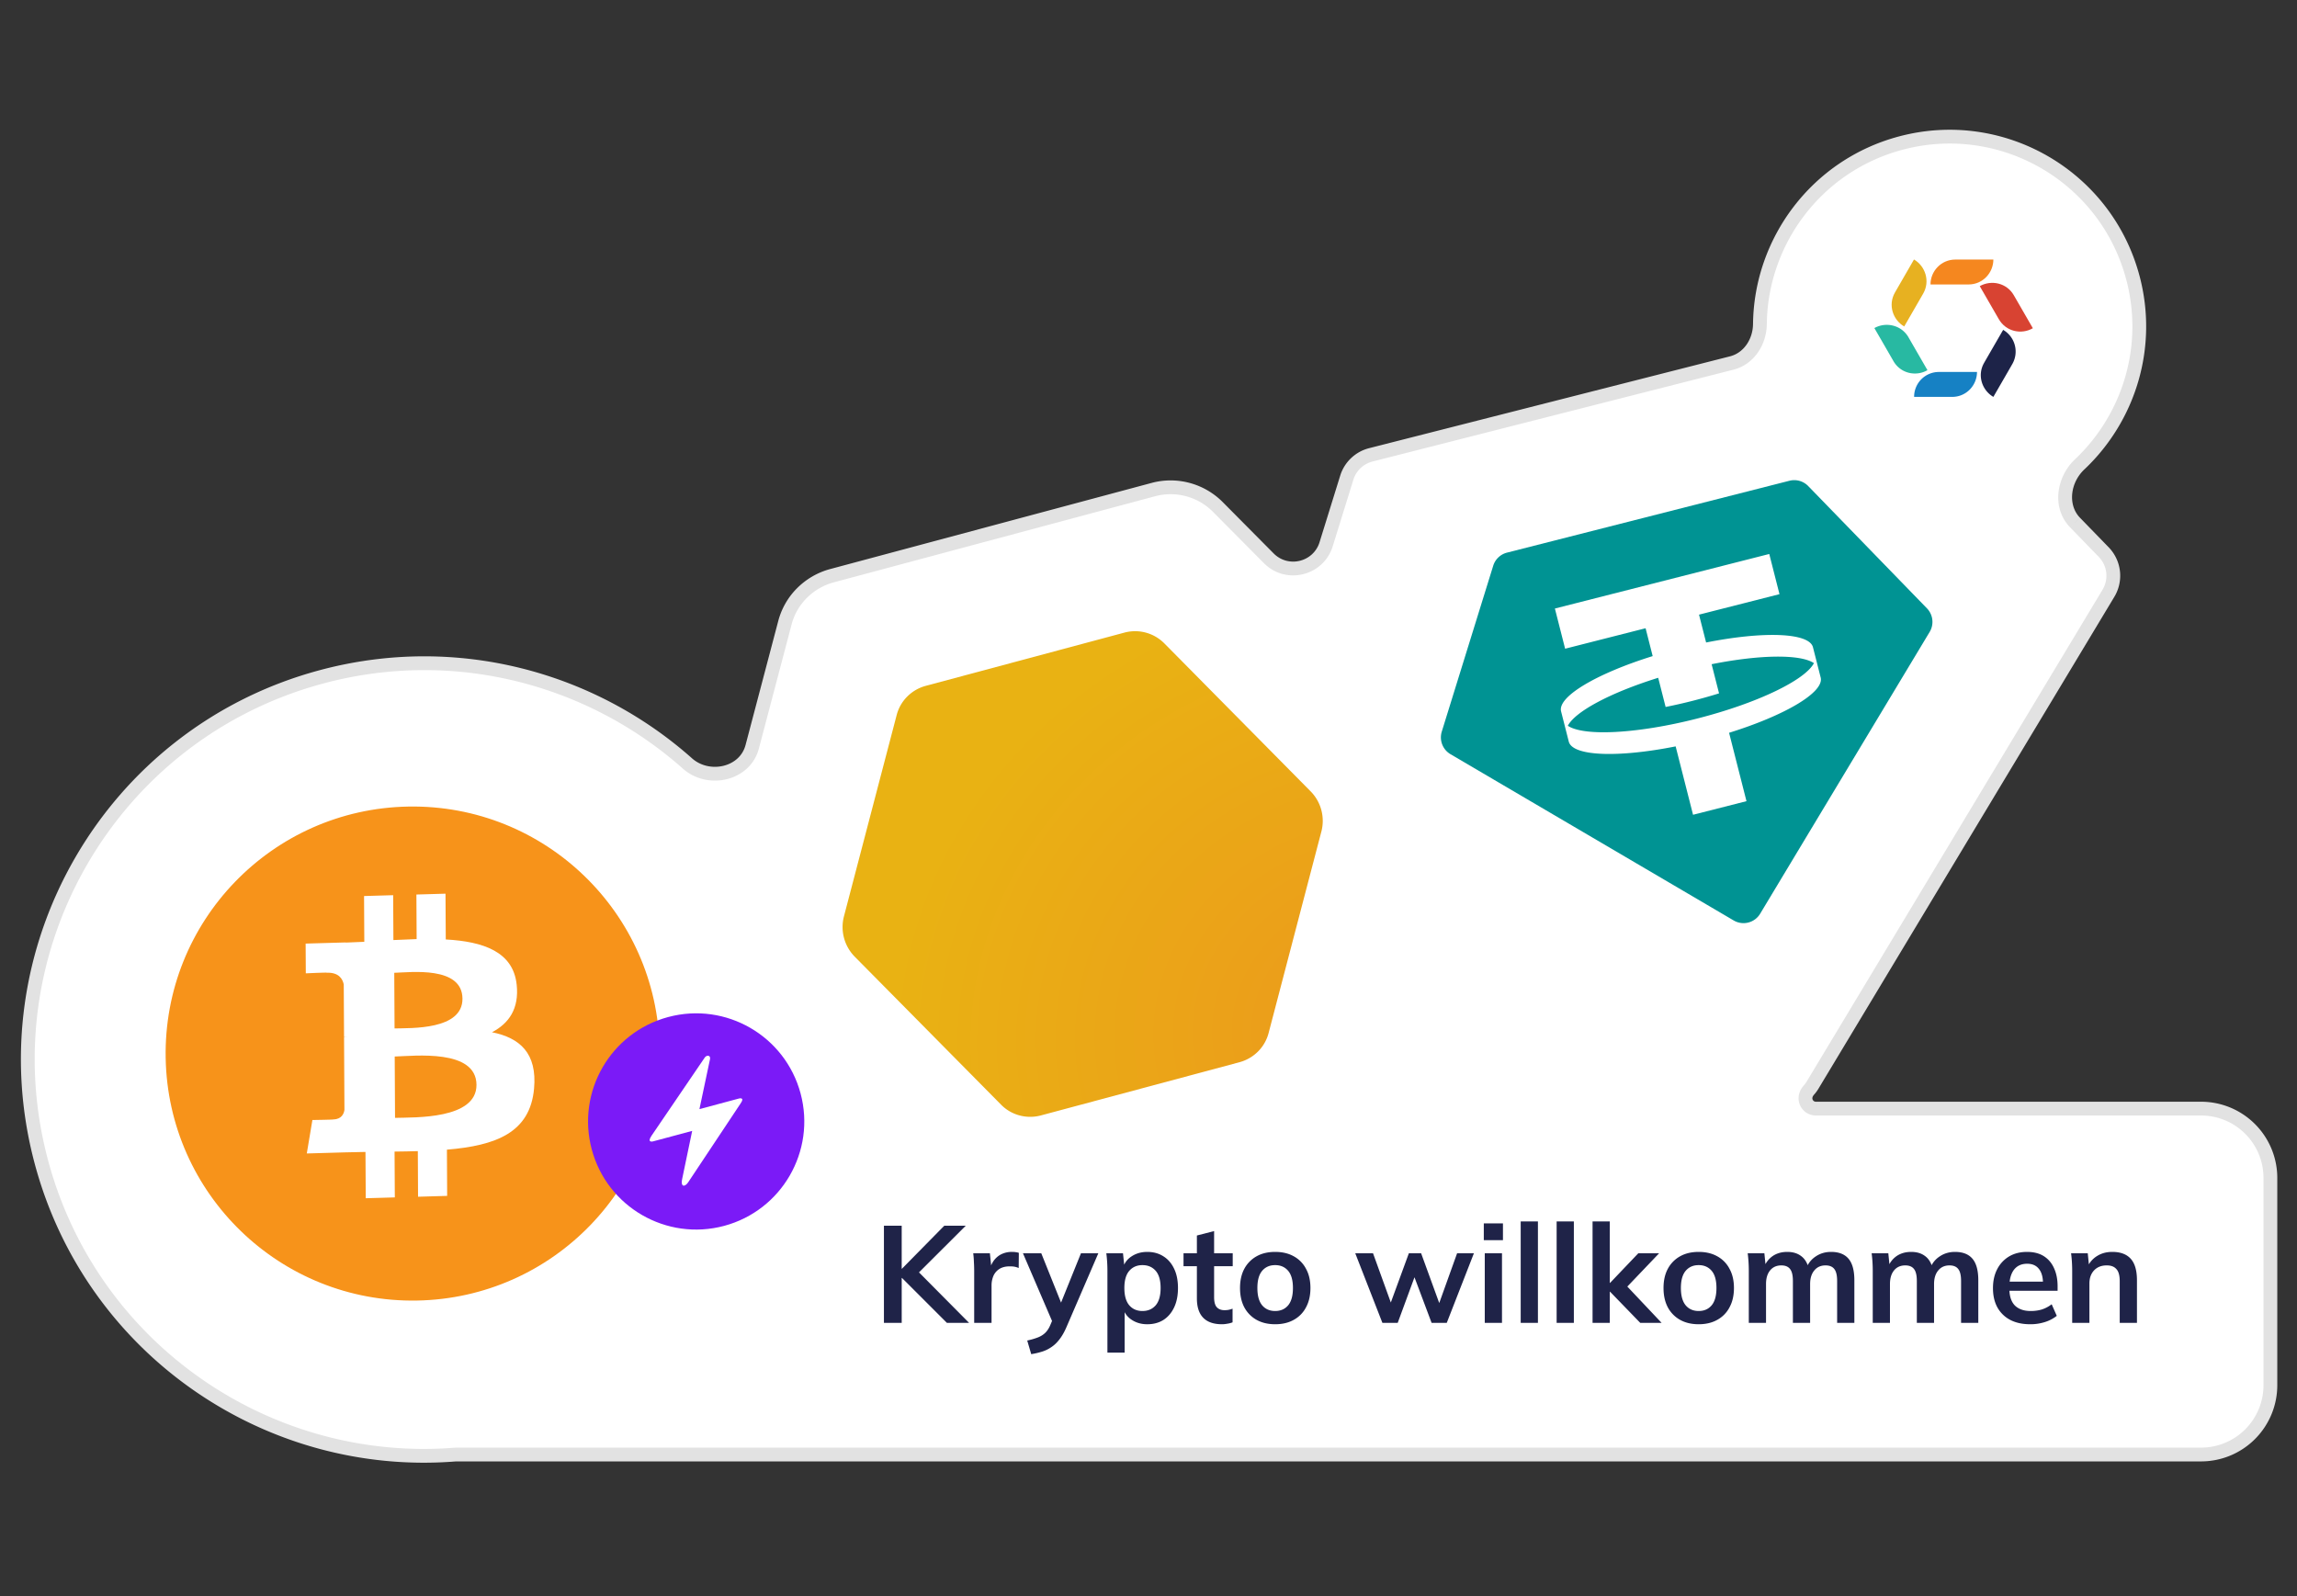 <svg xmlns="http://www.w3.org/2000/svg" width="259" height="180" fill="none" viewBox="0 0 259 180">
  <rect x="0" y="0" width="259" height="180" fill="#333333" stroke="none"/>
  <path fill="#fff" fill-rule="evenodd" d="M240.481 31.26c2.107 7.864-.455 15.877-5.986 21.099-1.843 1.74-2.286 4.742-.521 6.56l3.23 3.326a3.834 3.834 0 0 1 .536 4.646l-33.353 55.445a3.916 3.916 0 0 1-.421.573c-.229.257-.389.577-.389.922a1.17 1.17 0 0 0 1.17 1.169h43.436c4.317 0 7.817 3.5 7.817 7.817v23.366c0 4.317-3.5 7.817-7.817 7.817H51.396c-21.093 1.719-41.056-11.805-46.728-32.975-6.386-23.831 7.757-48.326 31.588-54.712 15.068-4.037 30.402.132 41.255 9.768 2.392 2.124 6.488 1.22 7.304-1.873l3.678-13.952a7.382 7.382 0 0 1 1.916-3.37 7.563 7.563 0 0 1 3.378-1.968l36.276-9.72a7.512 7.512 0 0 1 7.266 1.973l5.733 5.779c2.064 2.08 5.601 1.213 6.468-1.586l2.328-7.504a3.823 3.823 0 0 1 2.709-2.575l40.704-10.357c1.941-.494 3.148-2.39 3.171-4.392.108-9.345 6.382-17.857 15.852-20.394 11.406-3.057 23.131 3.712 26.187 15.119Z" clip-rule="evenodd"/>
  <path fill="#E2E2E2" d="m240.481 31.26-.75.202.75-.201Zm-3.277 30.985.558-.54-.558.54Zm.536 4.646-.666-.4.666.4Zm-33.353 55.445.665.4-.665-.4ZM51.397 164v-.777h-.032l-.032.003.063.774Zm-46.73-32.975.75-.201-.75.201Zm31.588-54.712-.2-.75.2.75Zm52.237-6.057.752.198.001-.006-.752-.192Zm1.916-3.37-.552-.548.552.547Zm3.378-1.968-.2-.75h-.004l.204.75Zm36.276-9.72-.201-.75.201.75Zm7.266 1.973.552-.547-.002-.002-.55.549Zm14.529-3.311-.742-.23.742.23Zm2.709-2.575.191.753-.191-.752Zm59.727-35.143.201.75-.201-.75ZM195.27 40.928l.192.753-.192-.753Zm3.171-4.392-.777-.009.777.01ZM77.512 86.081l.515-.581-.516.58Zm7.303-1.873-.751-.198.75.198Zm58.247-21.258-.551.547.551-.547Zm6.468-1.586-.742-.23.742.23Zm54.436 61.545.58.516-.58-.516Zm30.529-70.55-.533-.565.533.565Zm-.521 6.56-.557.541.557-.541Zm1.054-5.995c5.731-5.41 8.387-13.715 6.204-21.864l-1.501.402c2.03 7.576-.437 15.299-5.769 20.332l1.066 1.13Zm2.734 8.78-3.23-3.326-1.115 1.082 3.23 3.327 1.115-1.083Zm.643 5.588a4.61 4.61 0 0 0-.643-5.588l-1.115 1.083a3.058 3.058 0 0 1 .427 3.704l1.331.8Zm-33.353 55.444 33.353-55.444-1.331-.801-33.353 55.444 1.331.801Zm-.506.689c.187-.21.357-.44.506-.689l-1.331-.801c-.1.166-.213.319-.336.458l1.161 1.032Zm43.637.798h-43.436v1.554h43.436v-1.554Zm8.594 8.594a8.594 8.594 0 0 0-8.594-8.594v1.554a7.04 7.04 0 0 1 7.04 7.04h1.554Zm0 23.366v-23.366h-1.554v23.366h1.554Zm-8.594 8.594a8.594 8.594 0 0 0 8.594-8.594h-1.554a7.04 7.04 0 0 1-7.04 7.04v1.554Zm-196.787 0h196.787v-1.554H51.396v1.554Zm-47.478-33.55c5.77 21.538 26.08 35.296 47.541 33.547l-.126-1.548c-20.726 1.689-40.341-11.601-45.915-32.402l-1.5.403Zm32.137-55.664C11.81 82.059-2.579 106.98 3.918 131.227l1.5-.403c-6.274-23.416 7.622-47.486 31.04-53.76l-.403-1.501ZM78.027 85.5c-11.04-9.802-26.641-14.045-41.972-9.937l.402 1.5c14.806-3.966 29.872.129 40.539 9.599l1.031-1.162Zm9.715-15.442L84.064 84.01l1.502.397 3.679-13.952-1.503-.396Zm2.115-3.72a8.159 8.159 0 0 0-2.116 3.726l1.505.384a6.606 6.606 0 0 1 1.715-3.016l-1.103-1.094Zm3.726-2.17a8.34 8.34 0 0 0-3.725 2.17l1.103 1.094a6.785 6.785 0 0 1 3.03-1.765l-.408-1.499Zm36.279-9.72-36.276 9.72.402 1.5 36.276-9.72-.402-1.5Zm8.017 2.174a8.29 8.29 0 0 0-8.017-2.175l.402 1.501a6.738 6.738 0 0 1 6.516 1.771l1.099-1.097Zm5.735 5.78-5.733-5.778-1.103 1.094 5.733 5.779 1.103-1.094Zm7.502-8.772-2.328 7.504 1.485.46 2.327-7.504-1.484-.46Zm3.259-3.097a4.6 4.6 0 0 0-3.259 3.097l1.484.46a3.047 3.047 0 0 1 2.158-2.052l-.383-1.505Zm40.704-10.358-40.704 10.358.383 1.505 40.705-10.357-.384-1.506Zm19.014-24.784c-9.815 2.63-16.316 11.452-16.428 21.136l1.554.018c.104-9.006 6.151-17.208 15.276-19.653l-.402-1.5Zm27.139 15.669c-3.168-11.821-15.318-18.836-27.139-15.669l.402 1.501c10.992-2.945 22.291 3.578 25.236 14.57l1.501-.402Zm-45.769 10.62c2.353-.598 3.73-2.86 3.756-5.135l-1.554-.018c-.02 1.73-1.057 3.259-2.586 3.648l.384 1.506ZM76.996 86.663c1.404 1.247 3.294 1.595 4.942 1.194 1.655-.404 3.136-1.584 3.628-3.45l-1.502-.397c-.324 1.228-1.298 2.046-2.494 2.337-1.202.293-2.556.03-3.543-.846l-1.031 1.162ZM202.8 123.83c0 1.075.872 1.946 1.947 1.946v-1.554a.393.393 0 0 1-.393-.392H202.8Zm-60.289-60.334c2.476 2.496 6.72 1.456 7.762-1.902l-1.485-.46c-.694 2.239-3.523 2.932-5.174 1.268l-1.103 1.094Zm60.874 58.896c-.314.353-.585.849-.585 1.438h1.554c0-.1.049-.245.192-.406l-1.161-1.032Zm30.577-70.599c-2.071 1.954-2.69 5.457-.545 7.666l1.115-1.082c-1.386-1.427-1.119-3.93.496-5.454l-1.066-1.13Z"/>
  <path fill="#F7931A" d="M74.377 118.305c.27 15.382-11.984 28.066-27.367 28.336-15.376.267-28.064-11.984-28.33-27.363-.27-15.381 11.98-28.067 27.36-28.336 15.382-.27 28.069 11.984 28.337 27.363Z"/>
  <path fill="#fff" d="M58.258 111.02c-.394-3.71-3.757-4.861-7.995-5.093l-.029-5.162-3.282.095.027 5.026c-.873.028-1.747.064-2.62.109l-.027-5.06-3.282.095.028 5.161c-.71.034-1.408.067-2.089.087v-.016l-4.527.13.019 3.355s2.424-.114 2.384-.07c1.33-.038 1.766.688 1.895 1.322l.033 5.881c.091-.002.211-.001.347.012l-.347.01.044 8.238c-.056.403-.298 1.048-1.228 1.077.043.034-2.385.068-2.385.068l-.632 3.772 4.272-.123c.795-.022 1.577-.032 2.345-.05l.03 5.221 3.279-.094-.03-5.167c.9-.007 1.772-.026 2.623-.051l.026 5.142 3.282-.095-.027-5.212c5.517-.462 9.372-1.905 9.825-6.879.365-4.005-1.608-5.731-4.744-6.361 1.898-.984 3.078-2.652 2.785-5.368Zm-4.532 11.296c.023 3.902-6.958 3.661-9.183 3.726l-.037-6.917c2.226-.063 9.198-.877 9.22 3.191Zm-1.58-9.713c.019 3.548-5.804 3.303-7.657 3.356l-.034-6.273c1.853-.054 7.67-.787 7.691 2.916v.001Z"/>
  <path fill="#7B1AF7" d="M81.652 138.22c6.502-1.742 10.361-8.426 8.619-14.928-1.743-6.502-8.426-10.361-14.928-8.619-6.503 1.743-10.361 8.426-8.619 14.928 1.742 6.503 8.426 10.361 14.928 8.619Z"/>
  <path fill="#fff" d="m73.453 128.072 6.037-8.867c.283-.31.668-.179.56.253l-1.185 5.598 4.467-1.197s.71-.191.157.584l-5.9 8.875c-.42.604-.863.455-.677-.356l1.135-5.45-4.426 1.186s-.71.19-.168-.626Z"/>
  <path fill="url(#a)" d="m147.781 89.227-16.487-16.675a4.642 4.642 0 0 0-4.495-1.228l-22.428 6.01a4.663 4.663 0 0 0-2.088 1.218 4.57 4.57 0 0 0-1.183 2.09l-5.941 22.685a4.762 4.762 0 0 0 1.217 4.541l16.487 16.673a4.566 4.566 0 0 0 2.069 1.219 4.655 4.655 0 0 0 2.418.012l22.428-6.01a4.66 4.66 0 0 0 2.088-1.219 4.574 4.574 0 0 0 1.183-2.09l5.941-22.683a4.741 4.741 0 0 0-1.209-4.543Z"/>
  <path fill="#009393" fill-rule="evenodd" d="m169.921 62.311 31.851-8.105a2.192 2.192 0 0 1 2.113.598l13.388 13.787c.695.716.821 1.809.307 2.663l-19.112 31.77a2.19 2.19 0 0 1-2.985.76l-31.93-18.746a2.197 2.197 0 0 1-.985-2.545l5.801-18.707a2.192 2.192 0 0 1 1.552-1.475Zm29.573.152 1.153 4.53-9.073 2.31.8 3.141c6.457-1.286 11.589-1.123 12.045.52l.877 3.446c.385 1.662-4.045 4.257-10.332 6.214l1.962 7.71-6.025 1.533-1.962-7.71c-6.457 1.286-11.589 1.124-12.045-.52l-.877-3.445c-.385-1.662 4.045-4.257 10.332-6.215l-.799-3.141-9.074 2.308-1.153-4.53 24.171-6.151Zm-8.145 18.56c6.801-1.73 12.188-4.342 13.183-6.253-1.516-1.02-6.047-.974-11.536.12l.837 3.288a59.13 59.13 0 0 1-2.993.845 59.029 59.029 0 0 1-3.032.689l-.837-3.29c-5.344 1.664-9.346 3.789-10.19 5.41 1.787 1.203 7.768.922 14.568-.808Z" clip-rule="evenodd"/>
  <path fill="#1F2348" d="M99.668 149.157v-10.955h2.004v4.848h.031l4.77-4.848h2.424l-5.718 5.703.016-.87 6.075 6.122h-2.501l-5.066-5.066h-.031v5.066h-2.004Zm10.177 0v-5.843c0-.331-.01-.668-.031-1.01-.01-.341-.036-.673-.077-.994h1.88l.217 2.144h-.311c.104-.518.275-.948.513-1.289.249-.342.549-.596.901-.762a2.666 2.666 0 0 1 1.15-.248c.187 0 .337.01.451.031.114.01.228.036.342.077l-.016 1.71a2.158 2.158 0 0 0-.513-.156 3.423 3.423 0 0 0-.512-.031c-.446 0-.824.093-1.135.28-.3.186-.528.445-.683.777a2.8 2.8 0 0 0-.218 1.134v4.18h-1.958Zm6.431 3.527-.451-1.538a7.42 7.42 0 0 0 1.228-.358c.331-.134.606-.311.823-.528.218-.218.399-.497.544-.839l.389-.917-.047.762-3.418-7.956h2.066l2.455 6.122h-.45l2.47-6.122h1.958l-3.574 8.282c-.238.559-.497 1.02-.777 1.383-.279.373-.58.668-.901.885a3.893 3.893 0 0 1-1.057.529 8.394 8.394 0 0 1-1.258.295Zm8.592-.171v-9.245a15.472 15.472 0 0 0-.124-1.958h1.88l.171 1.647h-.171c.155-.549.481-.984.979-1.305.507-.332 1.093-.497 1.756-.497.694 0 1.3.165 1.818.497.517.321.921.787 1.211 1.398.291.601.436 1.326.436 2.176 0 .849-.145 1.579-.436 2.19-.29.612-.694 1.083-1.211 1.414-.518.322-1.124.482-1.818.482-.653 0-1.228-.16-1.725-.482a2.313 2.313 0 0 1-.995-1.289h.171v4.972h-1.942Zm3.947-4.693c.621 0 1.118-.212 1.491-.637.373-.435.56-1.087.56-1.957 0-.871-.187-1.518-.56-1.943-.373-.424-.87-.637-1.491-.637-.611 0-1.104.213-1.476.637-.373.425-.56 1.072-.56 1.943 0 .87.187 1.522.56 1.957.372.425.865.637 1.476.637Zm8.969 1.492c-.932 0-1.637-.243-2.113-.73-.477-.487-.715-1.217-.715-2.191v-3.62h-1.507v-1.461h1.507v-2.004l1.942-.498v2.502h2.098v1.461h-2.098v3.496c0 .538.104.916.311 1.134.207.217.492.326.855.326.196 0 .362-.015.497-.046.145-.031.285-.073.419-.125v1.539a2.483 2.483 0 0 1-.59.155 3.117 3.117 0 0 1-.606.062Zm5.998 0c-.808 0-1.507-.166-2.098-.497a3.507 3.507 0 0 1-1.383-1.414c-.321-.611-.481-1.336-.481-2.175 0-.839.16-1.559.481-2.16a3.5 3.5 0 0 1 1.383-1.414c.591-.332 1.29-.497 2.098-.497.808 0 1.507.165 2.098.497a3.38 3.38 0 0 1 1.383 1.414c.331.601.497 1.321.497 2.16 0 .839-.166 1.564-.497 2.175a3.385 3.385 0 0 1-1.383 1.414c-.591.331-1.29.497-2.098.497Zm0-1.492c.611 0 1.098-.212 1.461-.637.362-.435.543-1.087.543-1.957 0-.871-.181-1.518-.543-1.943-.363-.424-.85-.637-1.461-.637-.611 0-1.098.213-1.461.637-.362.425-.543 1.072-.543 1.943 0 .87.181 1.522.543 1.957.363.425.85.637 1.461.637Zm12.092 1.337-3.061-7.847h2.004l2.207 6.106h-.404l2.237-6.106h1.383l2.222 6.106h-.357l2.191-6.106h1.895l-3.061 7.847h-1.709l-2.346-6.247h.823l-2.299 6.247h-1.725Zm11.542 0v-7.847h1.942v7.847h-1.942Zm-.109-9.323v-1.896h2.16v1.896h-2.16Zm4.16 9.323v-11.436h1.943v11.436h-1.943Zm4.052 0v-11.436h1.942v11.436h-1.942Zm4.051 0v-11.436h1.943v6.93h.031l3.185-3.341h2.346l-3.962 4.149.016-.777 4.226 4.475h-2.408l-3.403-3.512h-.031v3.512h-1.943Zm11.965.155c-.808 0-1.507-.166-2.098-.497a3.507 3.507 0 0 1-1.383-1.414c-.321-.611-.482-1.336-.482-2.175 0-.839.161-1.559.482-2.16a3.5 3.5 0 0 1 1.383-1.414c.591-.332 1.29-.497 2.098-.497.808 0 1.507.165 2.097.497a3.368 3.368 0 0 1 1.383 1.414c.332.601.498 1.321.498 2.16 0 .839-.166 1.564-.498 2.175a3.373 3.373 0 0 1-1.383 1.414c-.59.331-1.289.497-2.097.497Zm0-1.492c.611 0 1.098-.212 1.46-.637.363-.435.544-1.087.544-1.957 0-.871-.181-1.518-.544-1.943-.362-.424-.849-.637-1.46-.637s-1.098.213-1.461.637c-.362.425-.544 1.072-.544 1.943 0 .87.182 1.522.544 1.957.363.425.85.637 1.461.637Zm5.652 1.337v-5.889a15.472 15.472 0 0 0-.124-1.958h1.88l.156 1.554h-.187a2.69 2.69 0 0 1 .995-1.259c.455-.3.994-.45 1.616-.45.621 0 1.134.15 1.538.45.414.29.704.746.87 1.368h-.249c.218-.56.575-1 1.073-1.321.497-.332 1.067-.497 1.709-.497.88 0 1.538.259 1.973.776.435.518.653 1.326.653 2.424v4.802h-1.943v-4.724c0-.621-.103-1.067-.31-1.336-.207-.28-.539-.42-.995-.42-.538 0-.963.192-1.274.575-.311.373-.466.881-.466 1.523v4.382h-1.942v-4.724c0-.621-.104-1.067-.311-1.336-.207-.28-.539-.42-.995-.42-.538 0-.963.192-1.274.575-.3.373-.45.881-.45 1.523v4.382h-1.943Zm13.976 0v-5.889c0-.321-.011-.648-.031-.979a14.689 14.689 0 0 0-.094-.979h1.881l.155 1.554h-.186c.217-.539.549-.958.994-1.259.456-.3.994-.45 1.616-.45.621 0 1.134.15 1.538.45.415.29.705.746.87 1.368h-.248c.217-.56.575-1 1.072-1.321.497-.332 1.067-.497 1.709-.497.881 0 1.538.259 1.973.776.436.518.653 1.326.653 2.424v4.802h-1.942v-4.724c0-.621-.104-1.067-.311-1.336-.207-.28-.539-.42-.994-.42-.539 0-.964.192-1.275.575-.31.373-.466.881-.466 1.523v4.382h-1.942v-4.724c0-.621-.104-1.067-.311-1.336-.207-.28-.538-.42-.994-.42-.539 0-.964.192-1.274.575-.301.373-.451.881-.451 1.523v4.382h-1.942Zm17.766.155c-1.315 0-2.346-.362-3.092-1.088-.746-.725-1.118-1.719-1.118-2.983 0-.818.16-1.533.481-2.144a3.562 3.562 0 0 1 1.337-1.43c.58-.342 1.253-.512 2.019-.512.757 0 1.389.16 1.896.481.508.321.891.772 1.15 1.352.269.58.404 1.259.404 2.036v.512h-5.718v-1.025h4.335l-.264.217c0-.725-.155-1.279-.466-1.662-.301-.384-.741-.575-1.321-.575-.642 0-1.139.228-1.492.684-.341.455-.512 1.092-.512 1.911v.202c0 .849.207 1.486.621 1.911.425.414 1.02.621 1.787.621.445 0 .86-.057 1.243-.17a3.66 3.66 0 0 0 1.119-.591l.575 1.305a4.094 4.094 0 0 1-1.337.7 5.39 5.39 0 0 1-1.647.248Zm4.722-.155v-5.889c0-.321-.011-.648-.031-.979a14.689 14.689 0 0 0-.094-.979h1.881l.155 1.554h-.187a2.737 2.737 0 0 1 1.104-1.259c.487-.3 1.051-.45 1.693-.45.922 0 1.616.259 2.082.776.467.518.7 1.326.7 2.424v4.802h-1.943v-4.708c0-.632-.124-1.083-.373-1.352-.238-.28-.6-.42-1.087-.42-.601 0-1.078.187-1.43.56-.352.373-.528.87-.528 1.491v4.429h-1.942Z"/>
  <path fill="#F5871F" d="M220.477 29.265h4.287c0 1.462-1.16 2.81-2.809 2.81h-4.28c-.008-1.479 1.185-2.81 2.802-2.81Z"/>
  <path fill="#D84332" d="M227.076 33.3c.008.025 2.14 3.708 2.14 3.708-1.266.735-3.022.408-3.847-1.037-.008-.025-2.14-3.708-2.14-3.708 1.307-.735 3.047-.367 3.847 1.037Z"/>
  <path fill="#28B9A2" d="M215.193 38.028c.008.024 2.139 3.708 2.139 3.708-1.265.735-3.021.408-3.846-1.038a1204.4 1204.4 0 0 0-2.14-3.707c1.299-.727 3.038-.352 3.847 1.037Z"/>
  <path fill="#E7B121" d="M216.851 33.103c-.008.025-2.14 3.708-2.14 3.708-1.266-.735-1.862-2.417-1.037-3.846.008-.025 2.14-3.708 2.14-3.708 1.29.76 1.837 2.45 1.037 3.846Z"/>
  <path fill="#1D2348" d="M226.903 41.04c-.008.025-2.14 3.709-2.14 3.709-1.266-.735-1.862-2.418-1.037-3.847.008-.024 2.14-3.708 2.14-3.708a2.826 2.826 0 0 1 1.037 3.847Z"/>
  <path fill="#1681C4" d="M218.63 41.94h4.288c0 1.462-1.16 2.81-2.81 2.81h-4.279a2.79 2.79 0 0 1 2.801-2.81Z"/>
  <defs>
    <radialGradient id="a" cx="0" cy="0" r="1" gradientTransform="rotate(165 70.132 68.012) scale(55.719 50.147)" gradientUnits="userSpaceOnUse">
      <stop stop-color="#EC991C"/>
      <stop offset="1" stop-color="#E9B213"/>
    </radialGradient>
  </defs>
</svg>
